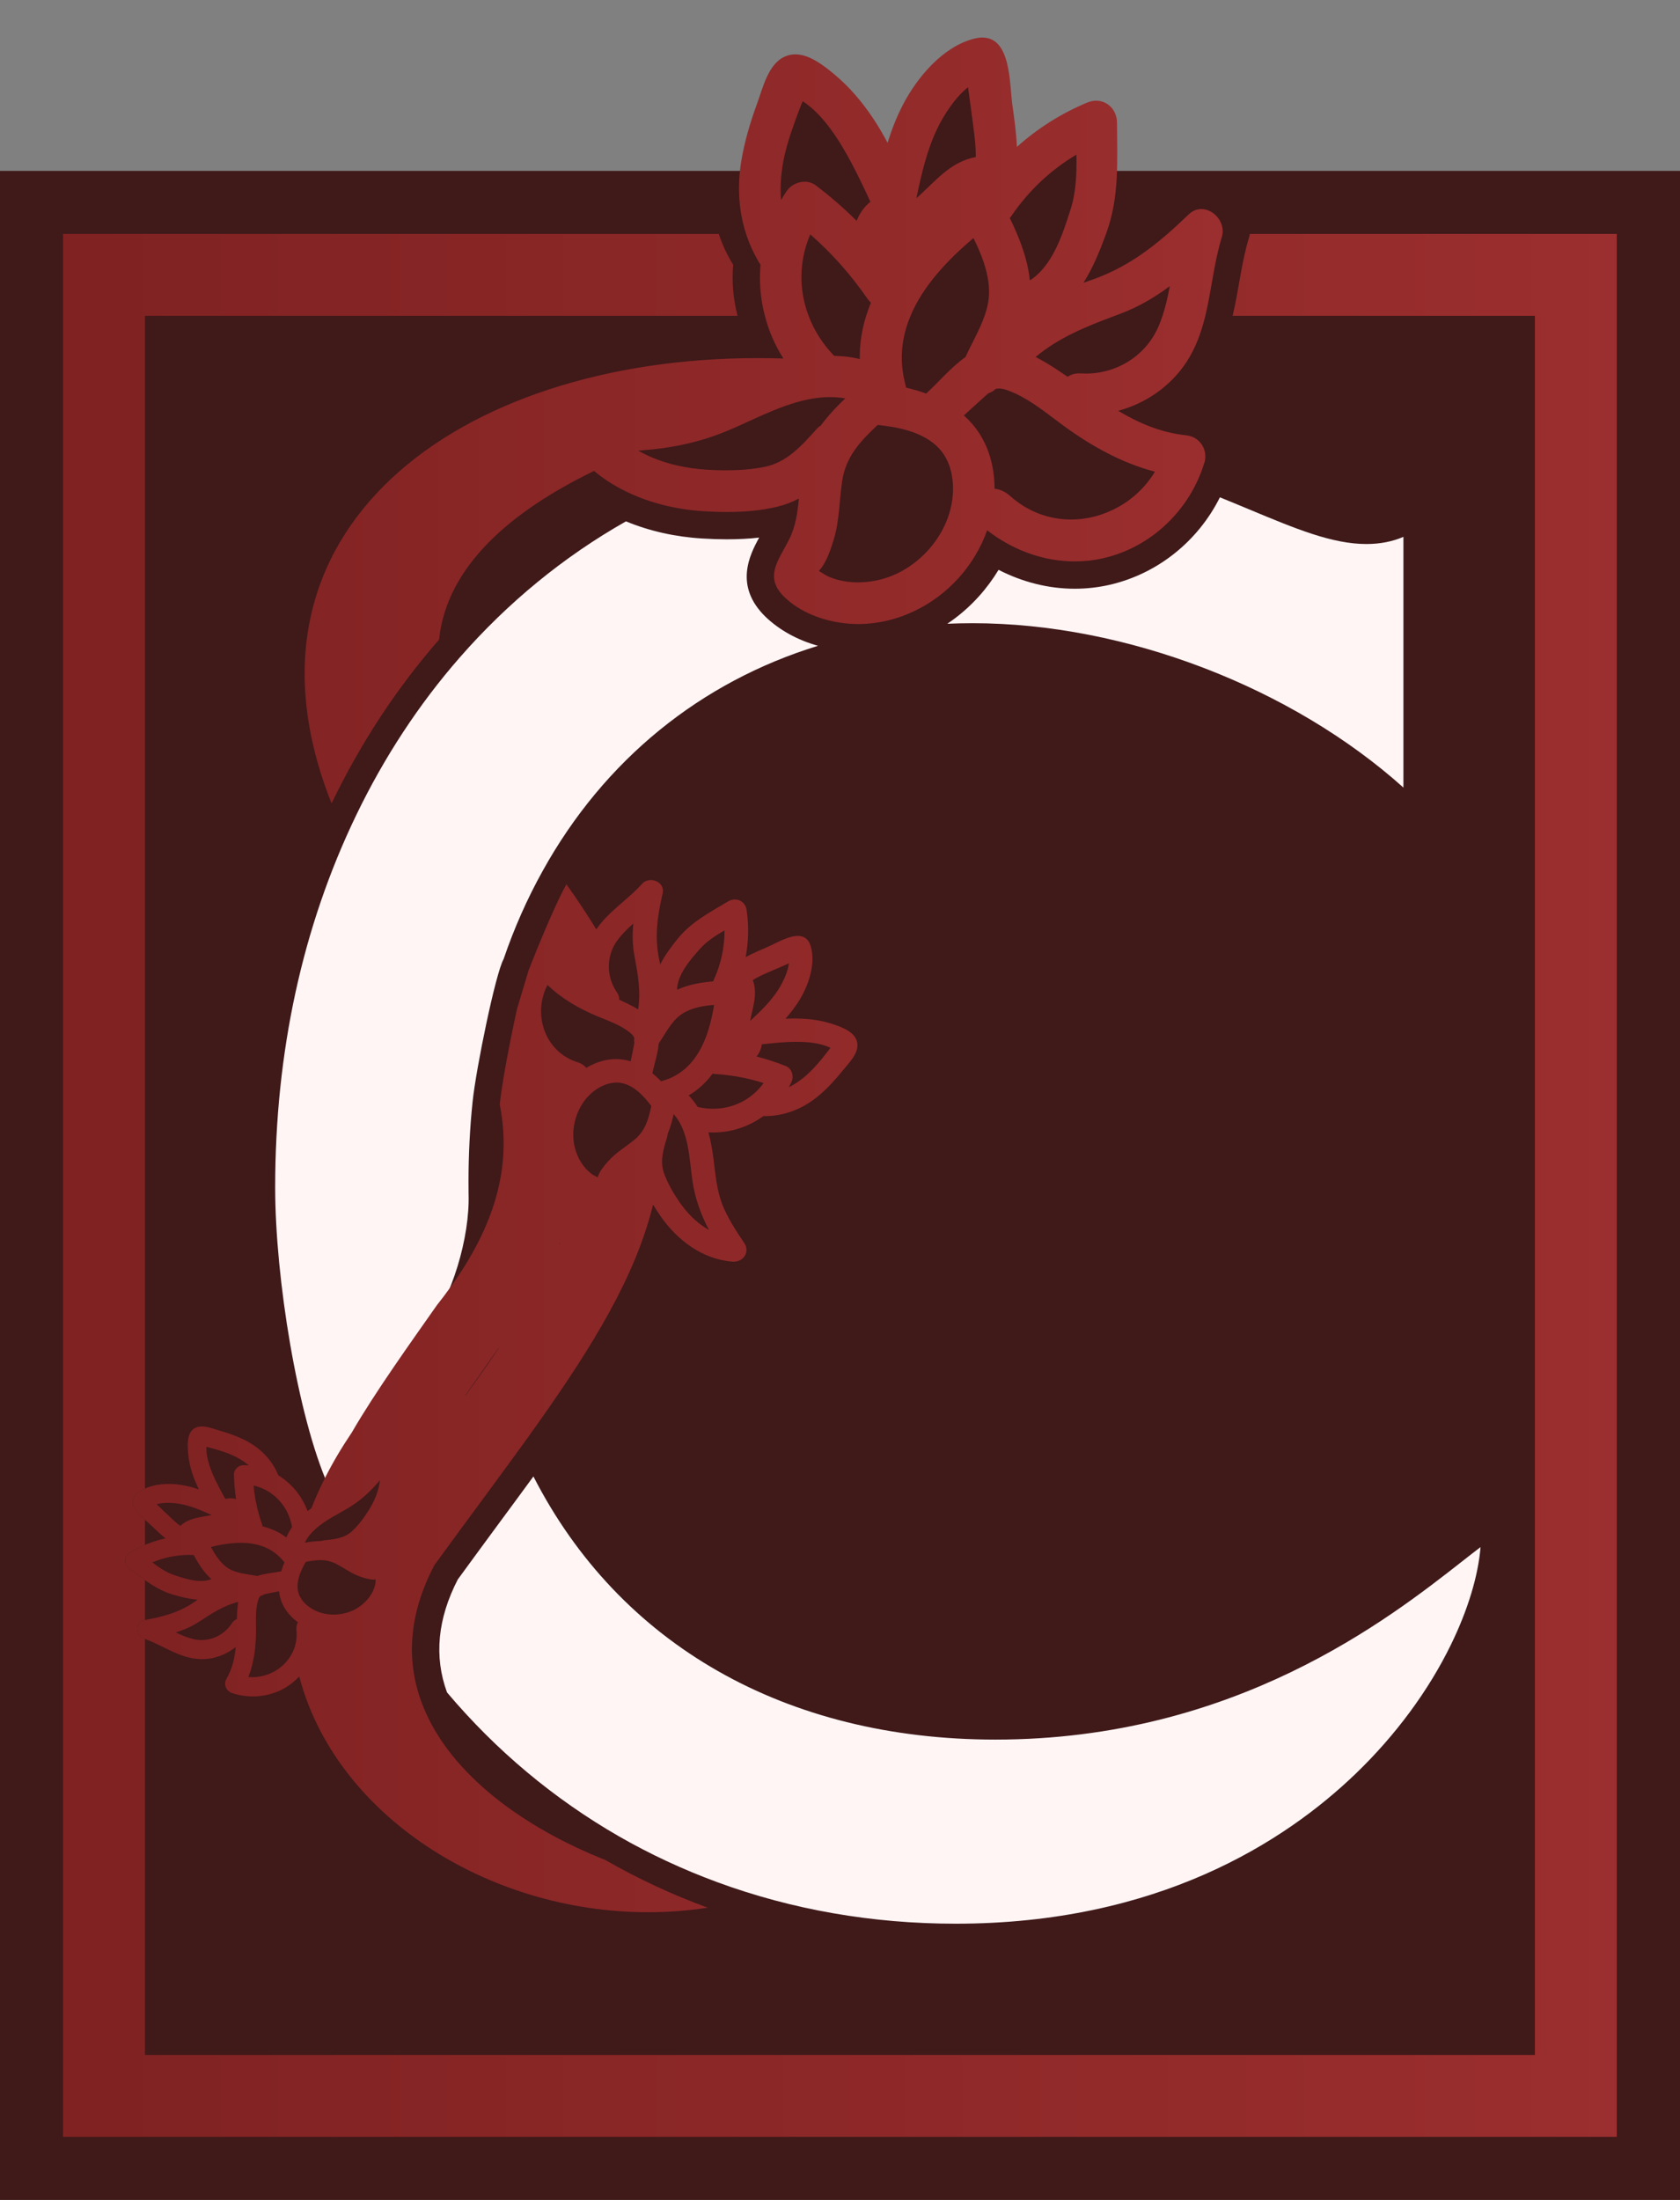 <?xml version="1.0" encoding="UTF-8"?> <svg xmlns="http://www.w3.org/2000/svg" xmlns:xlink="http://www.w3.org/1999/xlink" id="Layer_2" viewBox="0 0 246.165 322.269"><rect x="0" y="0" width="246.165" height="322.269" fill="#808080" stroke="none"/><defs><linearGradient id="linear-gradient" x1="18.354" y1="142.812" x2="179.163" y2="142.812" gradientUnits="userSpaceOnUse"><stop offset=".01" stop-color="#802222"></stop><stop offset="1" stop-color="#9b2e2e"></stop></linearGradient><linearGradient id="linear-gradient-2" x1="9.234" y1="173.649" x2="236.904" y2="173.649" xlink:href="#linear-gradient"></linearGradient></defs><g id="Components"><g id="_0adbfd13-a8c2-4747-b8fa-b7d276e3174a_1"><polygon points="0 322.269 246.165 322.269 246.165 25.039 160.082 25.039 158.082 21.039 149.64 25.889 141.685 11.294 129.825 23.976 117.004 13.039 111.105 25.039 0 25.039 0 322.269" style="fill:#401919; stroke-width:0px;"></polygon><path d="M112.159,90.344c2.03,1.95,4.69,3.42,7.7,4.26-17.16,5.27-31.31,16.67-40.35,32.99-2.24,4.02-4.17,8.36-5.72,12.91-1.17,2.07-4.03,15.98-4.54,20.88-.4,3.82-.6,7.75-.6,11.68,0,.61.01,1.21.01,1.81.208,6.381-2.443,15.339-6.333,20.239l-2.041,4.708c-3.59,5.11-4.903,6.353-7.973,11.663-.84,1.24-3.491,4.87-4.221,6.13-4.484-10.133-7.772-30.42-7.772-43.64,0-19.85,3.99-38.21,11.87-54.55,4.09-8.49,9.19-16.26,15.16-23.09,7.06-8.08,15.25-14.79,24.37-19.96,3.39,1.41,7.2,2.27,11.15,2.51,1.26.08,2.48.12,3.63.12,1.67,0,3.26-.08,4.74-.25-1.41,2.56-3.69,7.09.92,11.59Z" style="fill:#fff5f5; stroke-width:0px;"></path><path d="M205.639,78.644v36.73c-16.31-14.63-40.64-24.08-63.11-24.08-1.25,0-2.49.03-3.72.08,1.68-1.13,3.25-2.48,4.64-4.03,1.08-1.2,2.04-2.5,2.87-3.87,3.51,1.81,7.35,2.77,11.15,2.77,1.71,0,3.43-.19,5.1-.57,7.04-1.61,12.96-6.38,16.18-12.82,1.49.6,2.92,1.2,4.32,1.78,6.78,2.83,12.14,5.06,17.14,5.06,1.98,0,3.8-.35,5.43-1.05Z" style="fill:#fff5f5; stroke-width:0px;"></path><path d="M82.069,182.004l.028.018c-.07.154-.141.309-.212.462.062-.16.123-.32.184-.48M73.239,197.262c-1.078,1.593-2.181,3.175-3.288,4.739-.585.827-1.181,1.662-1.788,2.506l.009-.077c1.163-1.678,2.317-3.318,3.389-4.841l1.267-1.802c.138-.174.274-.349.411-.526M143.956,5.5c-.407,0-.856.064-1.352.199-4.5,1.21-8.2,5.62-10.26,9.57-.96,1.82-1.68,3.7-2.29,5.64-.63-1.17-1.29-2.31-2.019-3.42-1.671-2.529-3.591-4.8-5.94-6.729-1.502-1.238-3.52-2.796-5.561-2.796-.514,0-1.029.099-1.539.326-2.46,1.09-3.231,4.64-4.081,6.939-1,2.72-1.819,5.5-2.299,8.36-.601,3.66-.391,7.29.709,10.68.51,1.56,1.21,3.08,2.11,4.521-.22,2.51,0,5.039.64,7.479.56,2.19,1.471,4.29,2.71,6.25-1.256-.041-2.507-.06-3.748-.06-44.162-.001-78.306,25.42-62.452,65.231,4.271-8.87,9.57-16.92,15.75-23.99,1.121-10.76,10.51-18.79,22.71-24.71,1.38,1.15,2.88,2.11,4.49,2.91,3.55,1.78,7.57,2.74,11.581,2.99,1.097.069,2.233.112,3.38.112,2.489,0,5.032-.201,7.359-.763,1.15-.27,2.219-.68,3.2-1.21-.19,2.08-.48,4.13-1.44,6.011-1.51,3.029-3.731,5.449-.681,8.42,2.32,2.239,5.57,3.449,8.73,3.83.703.085,1.406.126,2.106.126,5.577,0,10.981-2.617,14.703-6.757,1.83-2.029,3.271-4.42,4.17-6.979.46.36.94.7,1.42,1.02.49.32.99.62,1.49.9.26.15.52.29.79.42.25.13.5.25.76.36.19.09.37.17.56.25.27.109.54.22.81.319.01.011.021.011.03.011.33.13.67.239,1.01.35.55.17,1.11.32,1.67.45.43.1.87.18,1.31.25.17.03.34.05.51.069.24.03.49.06.73.08.583.056,1.17.083,1.76.083.686,0,1.377-.037,2.07-.112.7-.08,1.41-.2,2.11-.36,7.04-1.61,12.7-7.09,14.79-13.96.019-.04.03-.09.05-.14.47-1.87-.74-3.69-2.689-3.9-3.771-.4-6.971-1.8-9.98-3.59,4.03-1.09,7.65-3.561,10-7.13,1.38-2.11,2.19-4.41,2.769-6.78.921-3.8,1.261-7.79,2.421-11.54.05-.16.079-.31.1-.46.264-1.88-1.367-3.647-3.103-3.647-.638,0-1.29.239-1.867.798-1.04.989-2.061,1.949-3.101,2.85-3.33,2.89-6.81,5.25-11.22,6.771-.37.13-.731.26-1.09.38,1.39-2.17,2.399-4.66,3.31-7.15.021-.07.05-.13.07-.2,1.9-5.25,1.56-10.56,1.54-16.06,0-1.873-1.363-3.261-3.057-3.262-.413,0-.846.083-1.283.262-3.82,1.59-7.3,3.79-10.33,6.51-.09-2.06-.38-4.13-.67-6.2-.429-3.161-.202-9.818-4.379-9.819h0ZM134.274,29.04c.731-3.5,1.54-7.08,3.11-10.301.87-1.79,2.49-4.41,4.46-5.96.06.42.11.84.17,1.261.21,1.55.43,3.1.62,4.649.19,1.45.36,2.88.34,4.311-3.83.73-5.96,3.64-8.7,6.04h0ZM114.445,29.309c-.14-1.61-.04-3.25.19-4.81.33-2.21,1-4.351,1.75-6.44.29-.84.61-1.66.92-2.481.1-.25.2-.5.31-.75,3.119,2.021,5.49,5.961,7.09,8.94,1.01,1.9,1.93,3.84,2.83,5.79-.91.74-1.601,1.7-2.011,2.8-1.87-1.87-3.88-3.609-6.01-5.22-.475-.356-1.042-.519-1.613-.519-1.015,0-2.046.51-2.616,1.349-.3.44-.59.88-.84,1.34h0ZM150.904,41.079c-.25-2.359-.949-4.619-1.88-6.81-.33-.78-.68-1.56-1.06-2.32.06-.08.12-.159.19-.25,2.551-3.75,5.771-6.779,9.57-9.05.05,2.7-.04,5.43-.83,7.94-.37,1.16-.769,2.42-1.25,3.68-1.03,2.69-2.45,5.34-4.74,6.81h0ZM125.984,52.59c-1.26-.3-2.519-.44-3.769-.46v-.011c-1.69-1.75-2.939-3.739-3.731-5.85-1.459-3.83-1.419-8.05.24-11.94,3.18,2.78,5.96,5.931,8.39,9.44.15.22.32.41.5.57-.26.63-.489,1.279-.699,1.93-.63,2.021-.971,4.13-.931,6.32h0ZM135.705,57.659c-.95-.359-1.94-.64-2.94-.869-.019-.12-.05-.25-.08-.37-.04-.141-.08-.29-.109-.44-.141-.55-.24-1.1-.31-1.64-.38-2.88.1-5.57,1.15-8.07,1.84-4.4,5.439-8.2,9.22-11.39,1.15,2.31,2.11,4.739,2.269,7.29.101,1.44-.18,2.79-.64,4.1-.72,2.07-1.89,4.021-2.79,6.03-2.14,1.51-4.019,3.76-5.72,5.31l-.05.05h0ZM156.434,55.189c-.62-.41-1.24-.83-1.859-1.24-.87-.56-1.82-1.14-2.83-1.659,3.449-2.86,7.279-4.4,11.59-6.021.279-.11.56-.21.85-.32,2.65-.989,5.01-2.39,7.22-4.029-.27,1.47-.6,2.93-1.069,4.35-.15.45-.31.89-.49,1.33-1.801,4.407-6.07,7.124-10.733,7.124-.258,0-.517-.008-.776-.024-.068-.004-.135-.006-.2-.006-.68,0-1.244.186-1.7.496h0ZM145.764,57.019c.03-.01.07-.03.11-.04.162-.045.33-.068.512-.068.388,0,.841.106,1.448.339,2.6.989,4.85,2.75,7.069,4.42.341.26.681.51,1.02.76,4.07,2.96,8.49,5.41,13.31,6.67-.5.82-1.069,1.58-1.699,2.269-.221.24-.44.46-.66.671-.45.44-.92.829-1.41,1.199-.5.37-1.01.7-1.55,1-2.137,1.209-4.545,1.866-6.979,1.866-.587,0-1.175-.038-1.761-.116-.39-.06-.77-.12-1.16-.21-.19-.04-.39-.09-.58-.14-.38-.11-.76-.231-1.14-.37-.76-.29-1.5-.65-2.22-1.08-.36-.22-.711-.46-1.06-.72-.35-.25-.69-.53-1.02-.83-.66-.58-1.45-.981-2.261-1.04,0-1.57-.21-3.15-.67-4.69-.76-2.529-2.1-4.51-3.83-6.05.181-.16.36-.319.53-.479.77-.71,1.55-1.41,2.32-2.11.29-.26.529-.479.75-.66h.01l.01-.01c.38-.12.721-.32,1.02-.61-.04.011-.07.021-.11.03h0ZM106.403,68.9c-.948,0-1.892-.034-2.819-.091-1.48-.1-2.95-.29-4.36-.62-1.97-.45-3.85-1.13-5.57-2.1-.05-.021-.11-.05-.16-.08.15-.01.29-.021.44-.03h.01c4.34-.31,8.581-1.15,12.85-2.96,2.71-1.15,5.54-2.6,8.45-3.62h.01c1.71-.6,3.46-1.04,5.21-1.18h.01c.378-.03.756-.046,1.135-.046.744,0,1.49.06,2.245.185-1.16,1.11-2.26,2.25-3.2,3.481h-.01c-.119.16-.24.33-.36.489-.24.131-.45.32-.66.56-2.16,2.4-4.32,4.85-7.62,5.51-1.816.365-3.717.501-5.602.501h0ZM125.713,85.311c-1.445,0-2.885-.248-4.208-.802-.51-.2-1-.601-1.5-.851.021-.029.021-.069.04-.1,1.01-1.06,1.7-3.12,2.11-4.481.859-2.819.82-5.729,1.25-8.619.53-3.57,2.65-5.82,5.2-8.21,2.99.319,6.28.96,8.57,3.019s2.79,5.42,2.3,8.33c-.87,5.19-5.06,9.77-10.1,11.2-1.175.328-2.42.512-3.662.512h0ZM95.368,128.923c-.478,0-.958.176-1.304.566-2.11,2.351-4.92,4.03-6.69,6.66-1.31-2.149-2.759-4.35-4.38-6.609-2.18,3.909-5.55,12.63-5.55,12.63l-1.69,5.64s-2.021,9.09-2.53,13.99c.9,4.57.74,9.06-.56,13.619-1.219,4.331-3.459,8.71-6.759,13.281-.59.819-1.22,1.66-1.891,2.5-3.85,5.49-9.069,12.76-12.469,18.65-1.51,2.24-2.82,4.45-3.92,6.65-.759,1.49-1.419,2.96-1.99,4.431v.009l-.57.42c-.04-.11-.081-.21-.12-.31-.031-.05-.04-.1-.06-.14-.84-2.02-2.29-3.68-4.109-4.79-.92-2.291-2.651-4.021-4.861-5.141-1.19-.59-2.439-1.04-3.719-1.4-.756-.219-1.741-.617-2.628-.617-.369,0-.721.069-1.032.248-1.1.629-1.07,2.18-1,3.29.081,1.39.391,2.71.879,4.019.221.56.46,1.121.721,1.67-.871-.31-1.77-.54-2.7-.68-.528-.079-1.099-.124-1.683-.124-1.196,0-2.449.19-3.517.674-.4.18-.779.4-1.11.67-1.62,1.301-.15,2.79,1.11,3.91.34.3.66.57.9.8.7.66,1.379,1.32,2.12,1.92-1.03.219-2.04.54-3.021.95-.75.32-1.48.69-2.18,1.121-.93.569-.92,1.78-.05,2.409.75.55,1.48,1.11,2.229,1.64,1.27.88,2.581,1.67,4.121,2.12,1.19.35,2.42.66,3.629.73-.14.101-.29.201-.44.3-2.26,1.581-4.631,2.2-7.311,2.68-.029.01-.07.01-.1.019-1.43.25-1.33,2.271-.09,2.69.06.021.13.041.19.07,2.68.97,5.041,2.8,7.981,2.95.127.006.254.01.38.01,1.822,0,3.556-.667,4.95-1.78-.15,1.601-.49,3.161-1.36,4.661-.46.79-.08,1.759.78,2.069.999.345,2.045.515,3.088.515,2.194,0,4.373-.754,6.062-2.225.259-.22.5-.46.73-.71,5.332,20.324,27.56,34.545,51.106,34.545,2.904,0,5.829-.216,8.744-.664-5.23-1.92-10.25-4.26-15.02-7-11.75-4.65-22.65-12.43-26.67-22.48-2.46-6.12-2.36-13.1,1.659-20.72,5.491-7.56,10.691-14.431,15.271-20.91,8.03-11.34,14.19-21.45,16.76-31.88.34.57.7,1.109,1.06,1.63,2.47,3.569,6.18,6.4,10.62,6.72.052.004.103.006.154.006,1.4,0,2.385-1.433,1.536-2.716-1.21-1.81-2.43-3.64-3.231-5.68-.8-2.07-.98-4.261-1.26-6.441-.169-1.379-.399-2.779-.769-4.11.229.013.458.019.685.019,2.675,0,5.246-.86,7.365-2.398.065.001.129.002.194.002,2.976,0,5.725-1.123,8.006-3.071,1.25-1.07,2.371-2.28,3.39-3.561.87-1.09,2.37-2.5,2.18-4.01-.19-1.56-1.971-2.269-3.27-2.729-1.63-.57-3.29-.851-5.01-.91-.304-.016-.609-.022-.914-.022-.445,0-.891.014-1.336.032.76-.86,1.46-1.77,2.069-2.76,1.31-2.16,2.371-5.25,1.651-7.79-.337-1.178-1.056-1.58-1.919-1.58-1.444,0-3.292,1.126-4.432,1.62-1.09.47-2.18.93-3.21,1.49.44-2.28.49-4.61.14-6.931-.149-.951-.887-1.515-1.711-1.515-.337,0-.688.095-1.02.295-2.659,1.6-5.349,2.981-7.34,5.43-.98,1.21-1.91,2.45-2.59,3.811-.04-.221-.08-.44-.129-.66-.72-3.39-.281-6.42.49-9.76.271-1.185-.724-1.957-1.726-1.957h0ZM93.504,147.869c-.07-.04-.14-.079-.21-.13-.48-.279-.971-.529-1.42-.75-.38-.19-.759-.37-1.15-.55.02-.34-.07-.7-.32-1.06-1.16-1.681-1.48-3.75-.93-5.63.21-.721.54-1.41,1.02-2.04.669-.9,1.46-1.67,2.3-2.42-.15,1.55-.131,3.109.16,4.68.51,2.78.97,5.229.55,7.899h0ZM99.205,145c.059-2.271,1.91-4.36,3.34-5.981.99-1.12,2.279-1.95,3.619-2.72,0,2.51-.529,4.96-1.599,7.3-.03.05-.051.11-.07.17-1.819.15-3.64.46-5.29,1.23h0ZM109.914,149.559c.371-2.03,1.151-3.91.391-5.99.68-.43,1.43-.769,2.19-1.1.81-.351,1.63-.71,2.44-1.05.22-.101.44-.2.66-.29-.181,1.41-.98,2.96-1.59,3.899-1.11,1.721-2.61,3.15-4.091,4.53h0ZM85.884,156.439c-.26-.38-.69-.649-1.16-.8-4.96-1.52-6.71-7.13-4.5-11.35,2.03,1.97,4.51,3.399,7.141,4.519,1.66.7,3.45,1.28,4.879,2.41.419.33.63.59.7.88-.05.22-.05.46,0,.68-.019.16-.06.34-.1.56-.14.71-.28,1.43-.431,2.14-.69-.216-1.411-.333-2.162-.333-.609,0-1.238.077-1.887.243-.891.23-1.71.59-2.481,1.05h0ZM96.874,158.409c-.19-.199-.38-.39-.59-.58-.23-.21-.45-.409-.69-.6v-.04c.081-.38.19-.8.3-1.23.26-.99.54-2.061.62-3.091,1.161-1.69,2.041-3.67,3.911-4.63,1.29-.67,2.75-.92,4.21-1.029-.76,4.72-2.54,9.699-7.561,11.13-.069.019-.14.04-.2.069h0ZM115.584,159.269c.14-.26.281-.519.4-.8.381-.81.041-1.95-.83-2.3-1.41-.56-2.84-1.03-4.3-1.4.42-.51.69-1.13.78-1.79,1.21-.13,2.42-.25,3.641-.32.452-.021.944-.038,1.456-.038,1.649,0,3.511.169,4.953.879-.09.119-.18.239-.28.359-.3.4-.61.79-.92,1.181-.809.97-1.65,1.92-2.619,2.729-.701.57-1.46,1.1-2.281,1.5h0ZM104.489,162.423c-.744,0-1.502-.087-2.265-.264-.38-.6-.81-1.159-1.32-1.69,1.41-.82,2.57-1.92,3.521-3.2.129.04.27.07.43.07,2.409.16,4.75.58,7.03,1.319-1.733,2.405-4.443,3.764-7.396,3.764h0ZM87.554,172.46c-.27-.17-.61-.291-.85-.48-1.221-.89-2.041-2.29-2.441-3.73-.78-2.87.22-6.25,2.481-8.19.987-.84,2.29-1.475,3.606-1.475.376,0,.753.052,1.124.165,1.66.5,2.93,1.909,3.96,3.269-.409,1.94-.88,3.63-2.46,4.93-1.28,1.05-2.71,1.879-3.83,3.129-.529.59-1.33,1.531-1.55,2.331-.021.021-.03.03-.04.05h0ZM103.884,180.18c-1.721-.96-3.15-2.4-4.32-4.081-.89-1.3-1.72-2.729-2.26-4.21-.641-1.8-.09-3.57.45-5.32.05-.17.08-.331.08-.48.39-.92.66-1.89.88-2.89,2.24,2.57,2.269,6.4,2.73,9.65.379,2.69,1.25,5.06,2.44,7.331h0ZM33.014,219.579c-.479-.85-.949-1.719-1.379-2.6-.67-1.4-1.48-3.34-1.39-5.04.121.03.24.07.36.1.39.1.78.2,1.17.32.969.29,1.949.62,2.849,1.09.64.331,1.28.75,1.831,1.23-.24-.031-.48-.051-.721-.051-.011-.001-.023-.001-.035-.001-.718,0-1.424.593-1.415,1.341.02,1.22.12,2.44.31,3.63-.275-.074-.555-.111-.835-.111-.25,0-.5.03-.746.091h0ZM44.664,225.989c.371-.76.891-1.4,1.511-1.959,1.379-1.281,3.229-2.151,4.809-3.091,1.881-1.13,3.371-2.521,4.691-4.11-.181,1.57-.801,3.09-1.691,4.481-.68,1.08-1.48,2.14-2.419,3.01-1.13,1.04-2.62,1.169-4.09,1.33-.15.01-.27.04-.38.09-.06,0-.11,0-.169.01-.75.01-1.511.1-2.261.24h0ZM41.955,225.219c-1.06-.801-2.24-1.31-3.49-1.62-.02-.1-.04-.22-.08-.34-.64-1.841-1.06-3.72-1.23-5.65,2.919.68,5.1,3.01,5.64,6.09-.33.48-.62.981-.84,1.52h0ZM26.425,223.53c-.531-.381-1.02-.831-1.5-1.291-.52-.49-1.04-.99-1.551-1.48-.14-.14-.28-.271-.419-.41.51-.144,1.086-.197,1.647-.197.649,0,1.275.071,1.753.157,1.62.28,3.159.95,4.65,1.621-1.62.37-3.271.379-4.58,1.6h0ZM37.675,230.87c-1.621-.34-3.371-.36-4.681-1.451-.9-.759-1.54-1.77-2.09-2.809,1.423-.349,2.919-.601,4.371-.601,2.383,0,4.649.68,6.29,2.731.03.041.07.081.11.121-.181.44-.341.879-.47,1.33h-.03c-1.031.21-2.38.3-3.5.681h0ZM29.428,231.597c-1.344,0-2.772-.485-3.944-.878-1.14-.38-2.18-1.09-3.16-1.84,1.713-.727,3.536-1.098,5.43-1.098.163,0,.327.002.491.008h.14c.69,1.3,1.49,2.55,2.59,3.54-.488.191-1.011.269-1.546.269h0ZM48.889,236.521c-.976,0-1.945-.209-2.805-.642-1.21-.599-2.32-1.699-2.46-3.099-.15-1.401.5-2.791,1.19-3.981.744-.144,1.448-.259,2.139-.259.46,0,.915.051,1.371.179v.01c.31.08.621.201.931.36,1.19.621,2.25,1.42,3.521,1.871.541.183,1.336.436,1.969.436.09,0,.178-.005.261-.017.021,0,.03.01.04.01-.031.26-.019.55-.08.79-.28,1.19-1.07,2.229-2.02,2.979-.27.22-.57.41-.88.58-.965.515-2.074.782-3.176.782h0ZM36.947,245.692c-.184,0-.368-.008-.553-.023.83-2.119,1.11-4.419,1.12-6.719,0-1.46-.12-2.97.271-4.39.11-.42.23-.65.43-.8.19-.03.359-.1.5-.21.14-.04.28-.06.449-.1.57-.121,1.151-.24,1.73-.35.1,1.05.471,2.081,1.21,3.04.17.22.34.43.54.629v.011c.31.319.65.609,1.01.879-.2.31-.26.71-.22,1.109.1,1.04-.04,2.021-.39,2.891-.973,2.432-3.441,4.033-6.097,4.033h0ZM29.529,240.251c-.412,0-.829-.049-1.244-.152-.89-.22-1.71-.569-2.53-.96,1.2-.371,2.36-.871,3.43-1.58,1.91-1.26,3.591-2.36,5.71-2.891-.08.511-.119,1.02-.15,1.491-.02.34-.03.68-.04,1.03-.26.08-.5.271-.691.56-1,1.562-2.69,2.502-4.485,2.502h0Z" style="fill:url(#linear-gradient); stroke-width:0px;"></path><path d="M216.939,226.634c-.34,4.2-1.85,9.2-4.34,14.3-3.29,6.75-8.12,13.28-13.95,18.89-10.42,10.03-29.05,21.98-58.62,21.98-12.22,0-23.98-2.05-34.95-6.09-5-1.84-9.85-4.1-14.41-6.72-9.52-5.48-17.99-12.56-25.17-21.07-1.92-5.24-1.39-10.8,1.58-16.55,2.11-2.9,4.19-5.72,6.19-8.44,1.68-2.28,3.31-4.48,4.89-6.65,12.59,24.6,36.89,38.55,67.7,38.55,35.07,0,57.58-17.64,68.4-26.12.89-.7,1.82-1.43,2.68-2.08Z" style="fill:#fff5f5; stroke-width:0px;"></path><path d="M236.904,34.269h-53.77c-.021.15-.05.3-.1.46-1.16,3.75-1.5,7.74-2.421,11.54h44.29v254.761H21.234v-60.941c-.059-.03-.129-.05-.19-.07-1.24-.419-1.34-2.44.09-2.69.029-.009.07-.009.1-.019v-5.83c-.75-.53-1.48-1.09-2.229-1.64-.87-.629-.88-1.84.05-2.409.7-.431,1.43-.801,2.18-1.121v-3.67c-1.26-1.121-2.729-2.609-1.11-3.91.331-.27.71-.49,1.11-.67V46.269h86.84c-.64-2.44-.859-4.97-.64-7.479-.9-1.44-1.6-2.961-2.11-4.521H9.234v278.761h227.67V34.269h0Z" style="fill:url(#linear-gradient-2); stroke-width:0px;"></path></g></g></svg> 